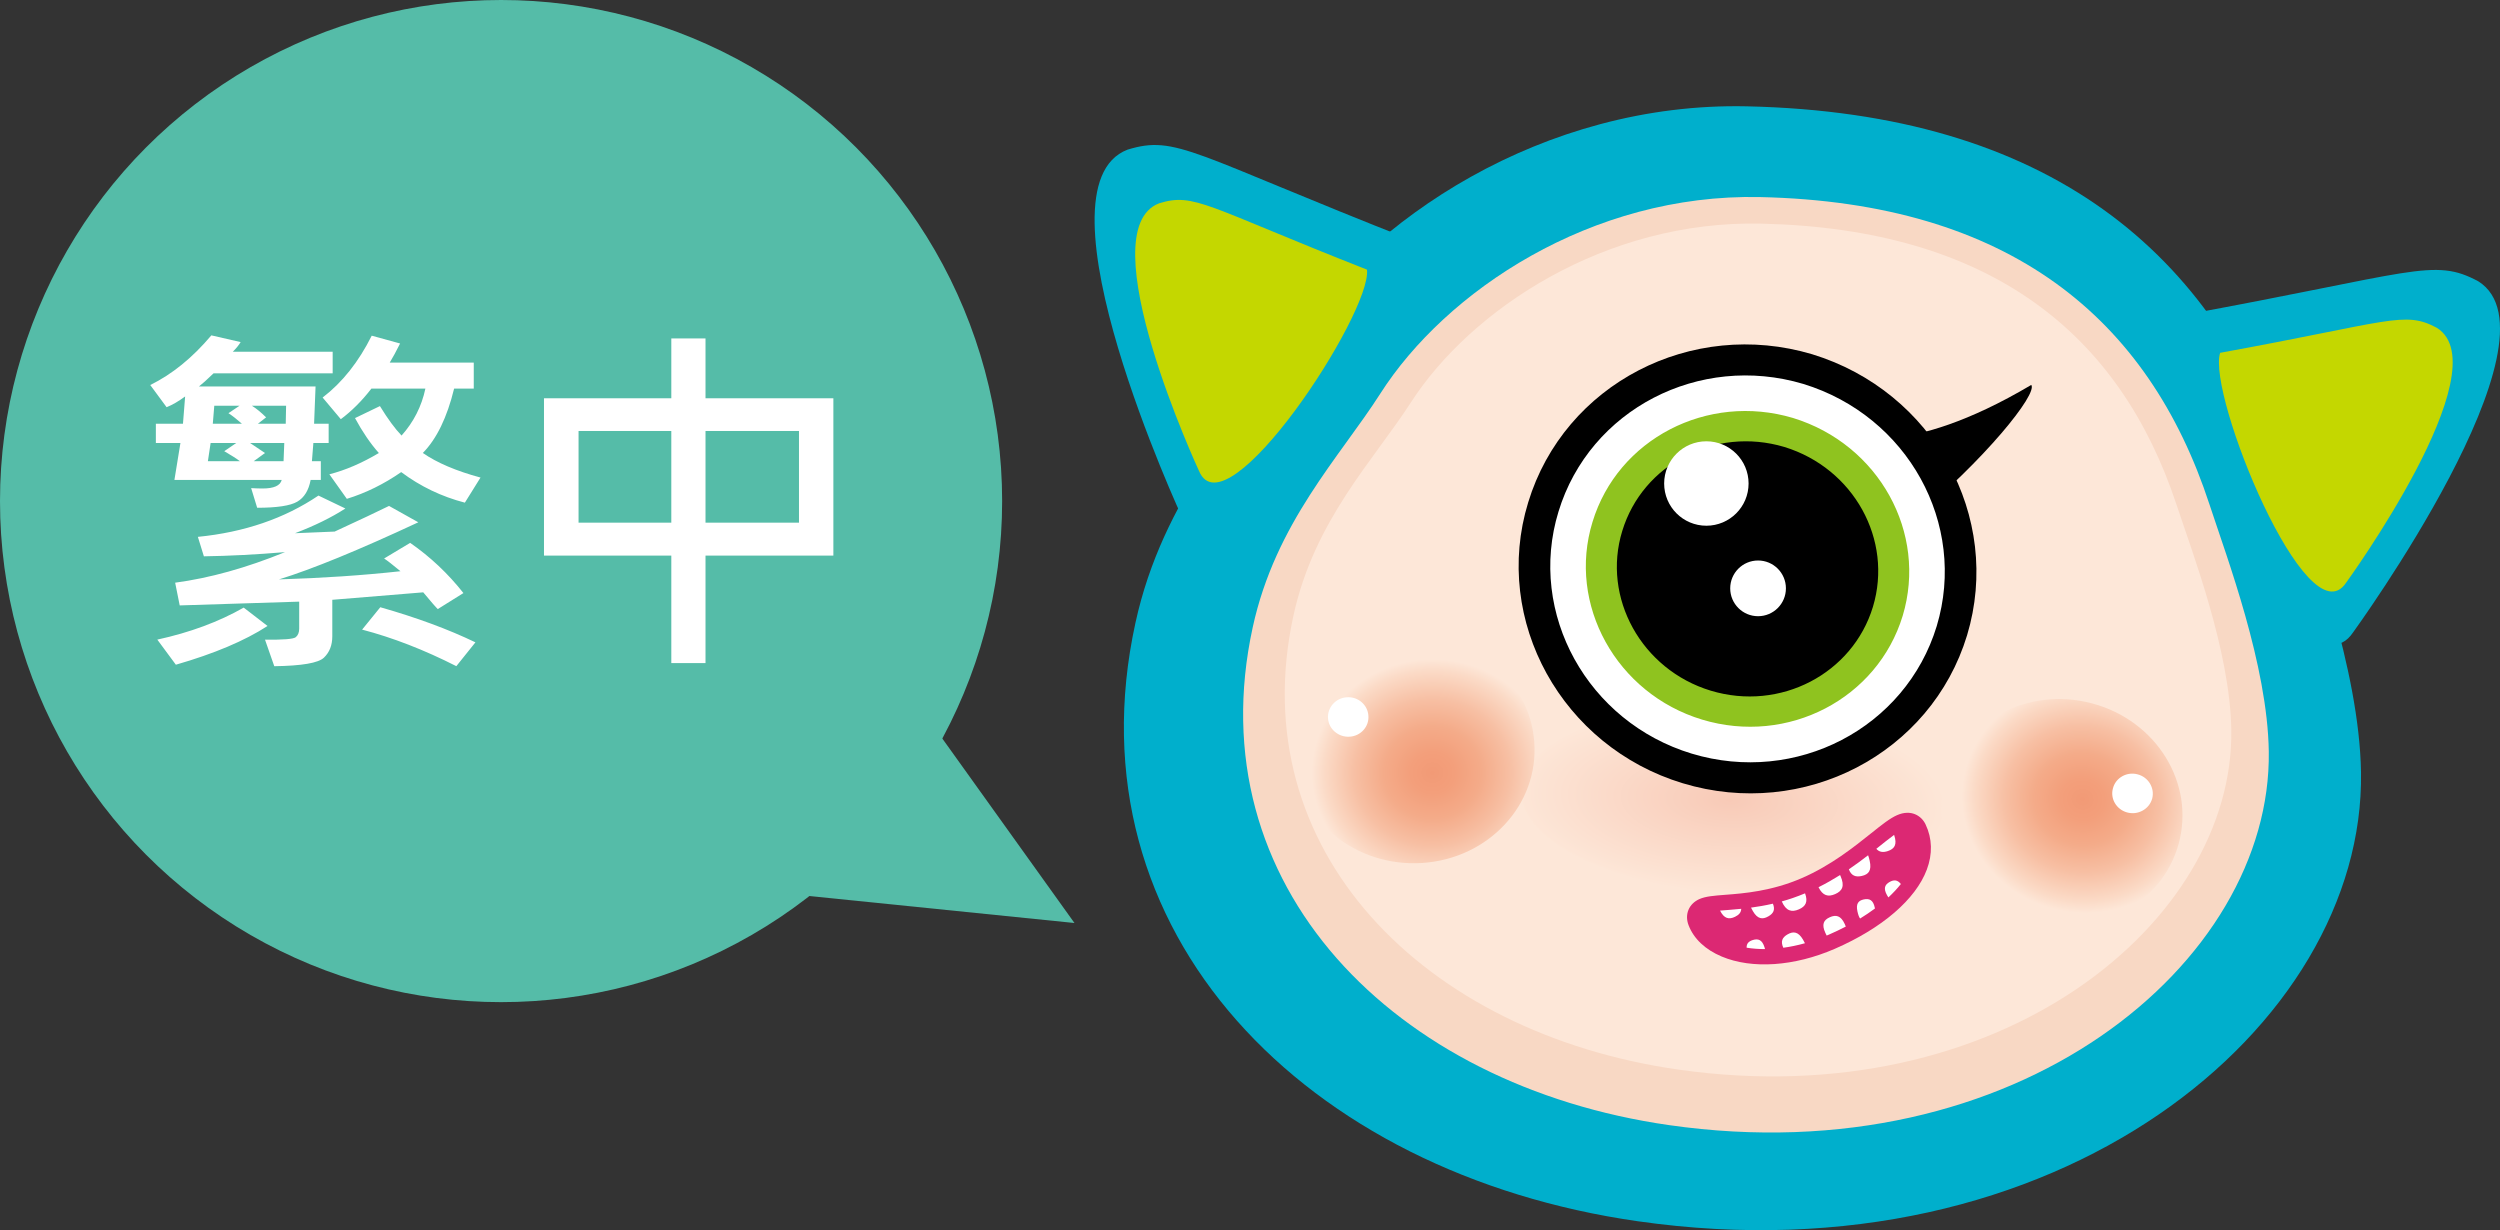 <?xml version="1.0" encoding="utf-8"?>
<!-- Generator: Adobe Illustrator 16.0.0, SVG Export Plug-In . SVG Version: 6.00 Build 0)  -->
<!DOCTYPE svg PUBLIC "-//W3C//DTD SVG 1.1//EN" "http://www.w3.org/Graphics/SVG/1.1/DTD/svg11.dtd">
<svg version="1.1" id="圖層_1" xmlns="http://www.w3.org/2000/svg" xmlns:xlink="http://www.w3.org/1999/xlink" x="0px" y="0px"
	 width="120.991px" height="59.537px" viewBox="0 0 120.991 59.537" enable-background="new 0 0 120.991 59.537"
	 xml:space="preserve">
<rect x="0" y="0" width="120.991" height="59.537" fill="#333333" stroke="none"/>
<g>
	<g>
		<path fill="#00AFCC" d="M110.801,23.035c1.034,3.132,3.385,9.333,3.464,14.354c0.185,12.283-14.662,24.635-35.009,21.714
			C63.205,56.802,51.673,45.151,54.95,30.151c1.321-6.073,5.086-9.91,7.442-13.587c3.791-5.92,12.291-11.636,22.161-11.418
			C99.099,5.47,107.233,12.178,110.801,23.035z"/>
		<g>
			<path fill="#00AFCC" d="M113.89,30.592c0,0,10.368-14.266,6.049-16.979c-2.178-1.167-3.075-0.407-14.445,1.664
				C104.612,18.039,111.306,34.485,113.89,30.592z"/>
			<path fill="#C4D700" d="M113.545,28.198c0,0,7.527-10.36,4.392-12.331c-1.581-0.848-2.231-0.297-10.491,1.208
				C106.807,19.081,111.667,31.025,113.545,28.198z"/>
		</g>
		<g>
			<path fill="#F8D8C4" d="M106.933,24.42c0.857,2.608,2.805,7.768,2.868,11.947c0.15,10.224-12.163,20.509-29.031,18.084
				c-13.308-1.91-22.864-11.604-20.143-24.09c1.098-5.056,4.22-8.25,6.175-11.312c3.146-4.929,10.192-9.688,18.377-9.511
				C97.238,9.804,103.98,15.387,106.933,24.42z"/>
			<path fill="#FDE7D8" d="M105.332,24.414c0.786,2.376,2.59,7.083,2.655,10.893c0.153,9.323-11.203,18.682-26.771,16.456
				c-12.282-1.759-21.113-10.604-18.614-21.986c1.007-4.605,3.887-7.516,5.682-10.304c2.902-4.492,9.397-8.822,16.958-8.65
				C96.368,11.078,102.595,16.167,105.332,24.414z"/>
		</g>
		<path fill="#00AFCC" d="M57.224,25.07c0,0-7.416-16.001-2.654-17.828c2.362-0.724,3.094,0.193,13.851,4.421
			C68.754,14.544,59.009,29.388,57.224,25.07z"/>
		<path fill="#C4D700" d="M58.025,22.786c0,0-5.386-11.619-1.927-12.947c1.716-0.527,2.248,0.139,10.059,3.211
			C66.398,15.143,59.322,25.922,58.025,22.786z"/>
		
			<radialGradient id="SVGID_1_" cx="350.022" cy="1739.821" r="12.916" gradientTransform="matrix(0.815 0.033 -0.007 0.35 -189.395 -581.761)" gradientUnits="userSpaceOnUse">
			<stop  offset="0" style="stop-color:#F8CAB7"/>
			<stop  offset="1" style="stop-color:#FDE7D8"/>
		</radialGradient>
		<path fill="url(#SVGID_1_)" d="M94.659,39.126c-0.045,2.494-4.792,4.328-10.603,4.09c-5.821-0.234-10.491-2.45-10.442-4.95
			c0.042-2.495,4.793-4.329,10.61-4.09C90.035,34.408,94.706,36.627,94.659,39.126z"/>
		<g>
			
				<radialGradient id="SVGID_2_" cx="2057.857" cy="1698.228" r="15.659" gradientTransform="matrix(0.361 0.096 -0.093 0.338 -484.161 -732.868)" gradientUnits="userSpaceOnUse">
				<stop  offset="0" style="stop-color:#F29A76"/>
				<stop  offset="0.183" style="stop-color:#F39F7B"/>
				<stop  offset="0.403" style="stop-color:#F4AB89"/>
				<stop  offset="0.642" style="stop-color:#F7BFA3"/>
				<stop  offset="0.893" style="stop-color:#FBDAC6"/>
				<stop  offset="1" style="stop-color:#FDE7D8"/>
			</radialGradient>
			<path fill="url(#SVGID_2_)" d="M105.437,40.844c-0.807,2.926-3.985,4.625-7.109,3.796c-3.122-0.828-4.998-3.874-4.188-6.805
				c0.803-2.924,3.989-4.624,7.111-3.793C104.369,34.871,106.247,37.918,105.437,40.844z"/>
			<path fill="#FFFFFF" d="M104.158,38.65c-0.141,0.511-0.687,0.812-1.206,0.671c-0.523-0.139-0.837-0.666-0.692-1.174
				c0.134-0.511,0.676-0.813,1.195-0.671C103.979,37.612,104.292,38.144,104.158,38.65z"/>
		</g>
		<g>
			
				<radialGradient id="SVGID_3_" cx="2190.906" cy="1676.551" r="15.659" gradientTransform="matrix(-0.372 0.025 0.026 0.35 840.75 -604.168)" gradientUnits="userSpaceOnUse">
				<stop  offset="0" style="stop-color:#F29A76"/>
				<stop  offset="0.183" style="stop-color:#F39F7B"/>
				<stop  offset="0.403" style="stop-color:#F4AB89"/>
				<stop  offset="0.642" style="stop-color:#F7BFA3"/>
				<stop  offset="0.893" style="stop-color:#FBDAC6"/>
				<stop  offset="1" style="stop-color:#FDE7D8"/>
			</radialGradient>
			<path fill="url(#SVGID_3_)" d="M62.587,36.667c0.231,3.026,3.017,5.307,6.242,5.098c3.225-0.209,5.657-2.836,5.424-5.868
				c-0.221-3.023-3.023-5.306-6.242-5.095C64.79,31.012,62.358,33.64,62.587,36.667z"/>
			<path fill="#FFFFFF" d="M64.271,34.763c0.033,0.529,0.516,0.929,1.051,0.89c0.538-0.035,0.946-0.492,0.903-1.018
				c-0.033-0.527-0.504-0.928-1.042-0.89C64.644,33.777,64.234,34.241,64.271,34.763z"/>
		</g>
		<g>
			<path d="M89.434,21.018c0,0,2.715,1.261,8.872-2.389c0.321,0.431-2.261,3.646-5.816,6.571
				C92.545,25.304,89.434,21.018,89.434,21.018z"/>
			<path stroke="#000000" stroke-width="1.997" d="M94.243,30.458c-1.578,5.188-7.166,8.112-12.514,6.493
				c-5.324-1.612-8.407-7.166-6.815-12.345c1.583-5.2,7.182-8.089,12.5-6.506C92.766,19.74,95.81,25.26,94.243,30.458z"/>
			<path fill="#8FC31F" stroke="#FFFFFF" stroke-width="1.721" d="M92.907,30.052c-1.36,4.47-6.175,6.99-10.784,5.597
				c-4.588-1.391-7.245-6.175-5.874-10.639c1.365-4.481,6.189-6.971,10.773-5.606C91.633,20.816,94.256,25.575,92.907,30.052z"/>
			<path stroke="#8FC31F" stroke-width="1.391" d="M91.309,29.569c-1.098,3.612-4.992,5.649-8.715,4.523
				c-3.71-1.124-5.856-4.991-4.748-8.598c1.104-3.622,5.001-5.633,8.706-4.53C90.279,22.104,92.4,25.95,91.309,29.569z"/>
			<circle fill="#FFFFFF" cx="85.084" cy="28.474" r="1.348"/>
			<circle fill="#FFFFFF" cx="82.582" cy="23.4" r="2.043"/>
		</g>
	</g>
	<g>
		<path fill="#DC2873" d="M91.818,39.448L91.818,39.448c-0.352,0.153-0.737,0.46-1.269,0.886c-0.819,0.654-1.939,1.552-3.345,2.162
			c-1.467,0.637-2.819,0.742-3.715,0.81c-0.542,0.042-0.935,0.072-1.237,0.203c-0.515,0.224-0.733,0.744-0.532,1.266
			c0.251,0.658,0.809,1.184,1.606,1.518c1.468,0.617,3.511,0.477,5.467-0.372c2.291-0.995,3.917-2.393,4.458-3.835
			c0.283-0.753,0.264-1.508-0.058-2.183C92.989,39.469,92.483,39.16,91.818,39.448z"/>
		<g>
			<path fill="#FFFFFF" d="M84.269,43.983c-0.394,0.041-0.74,0.063-1.024,0.087c0.196,0.394,0.433,0.441,0.727,0.298
				C84.159,44.277,84.265,44.159,84.269,43.983z M86.507,45.223c-0.252,0.147-0.343,0.334-0.201,0.645
				c0.336-0.046,0.686-0.118,1.047-0.219c-0.026-0.052-0.054-0.109-0.093-0.173C87.033,45.087,86.792,45.057,86.507,45.223z
				 M87.06,44.009c0.326-0.141,0.451-0.36,0.298-0.775c-0.387,0.162-0.765,0.291-1.126,0.392
				C86.439,44.094,86.71,44.161,87.06,44.009z M85.802,43.735c-0.375,0.087-0.73,0.146-1.059,0.191
				c0.025,0.052,0.054,0.108,0.091,0.17c0.225,0.388,0.468,0.417,0.752,0.25C85.831,44.206,85.921,44.026,85.802,43.735z
				 M84.83,45.494c-0.197,0.062-0.306,0.168-0.3,0.371c0.278,0.045,0.576,0.068,0.891,0.068c-0.007-0.029-0.017-0.06-0.026-0.091
				C85.283,45.483,85.092,45.413,84.83,45.494z M90.203,43.528c-0.269,0.057-0.388,0.209-0.311,0.575
				c0.039,0.177,0.079,0.285,0.131,0.35c0.253-0.157,0.495-0.318,0.718-0.485c-0.002-0.015-0.004-0.028-0.009-0.043
				C90.656,43.559,90.472,43.471,90.203,43.528z M88.554,44.392c-0.301,0.136-0.401,0.344-0.215,0.753
				c0.022,0.05,0.045,0.093,0.065,0.133c0.032-0.013,0.062-0.024,0.093-0.039c0.289-0.125,0.566-0.258,0.833-0.396
				c-0.015-0.04-0.032-0.08-0.052-0.125C89.092,44.311,88.854,44.256,88.554,44.392z M90.807,41.079
				c0.143,0.166,0.328,0.185,0.557,0.11c0.33-0.111,0.458-0.317,0.309-0.767c-0.002-0.006-0.004-0.009-0.006-0.015
				C91.425,40.581,91.14,40.814,90.807,41.079z M91.452,42.683c-0.239,0.134-0.308,0.314-0.127,0.641
				c0.022,0.04,0.043,0.076,0.066,0.108c0.227-0.212,0.431-0.429,0.604-0.648C91.834,42.575,91.658,42.569,91.452,42.683z
				 M88.01,42.938c0.205,0.419,0.47,0.479,0.804,0.333c0.351-0.152,0.471-0.391,0.263-0.869c-0.008-0.02-0.016-0.035-0.023-0.053
				C88.728,42.553,88.381,42.752,88.01,42.938z M90.101,42.394c0.34-0.075,0.488-0.268,0.386-0.73
				c-0.024-0.112-0.05-0.201-0.078-0.272c-0.283,0.219-0.593,0.45-0.932,0.68C89.597,42.386,89.81,42.459,90.101,42.394z"/>
		</g>
	</g>
</g>
<g>
	<circle fill="#55BCA8" cx="24.25" cy="24.25" r="24.25"/>
	<polygon fill="#55BCA8" points="37,43.144 52,44.67 44.5,34.2 	"/>
</g>
<g>
	<path fill="#FFFFFF" d="M16.099,18.069h-5.765c-0.323,0.311-0.558,0.522-0.705,0.634h5.643l-0.071,1.804h0.705v0.933h-0.74
		l-0.07,0.88h0.431v0.907h-0.493c-0.094,0.504-0.31,0.855-0.647,1.052s-0.984,0.295-1.941,0.295l-0.291-0.951
		c0.206,0.012,0.39,0.018,0.555,0.018c0.546,0,0.854-0.138,0.924-0.414H8.441l0.291-1.787H7.543v-0.933h1.312l0.105-1.32
		c-0.317,0.235-0.616,0.408-0.897,0.52l-0.792-1.074c1.056-0.517,2.042-1.317,2.958-2.403l1.417,0.326
		c-0.083,0.141-0.208,0.296-0.379,0.467h4.833V18.069z M12.948,30.295c-1.104,0.716-2.583,1.341-4.437,1.875l-0.898-1.215
		c1.584-0.346,2.978-0.862,4.181-1.549L12.948,30.295z M22.428,28.702l-1.241,0.775c-0.094-0.088-0.329-0.358-0.704-0.81
		l-4.401,0.361v1.77c0,0.428-0.135,0.771-0.405,1.03s-1.071,0.396-2.403,0.414l-0.449-1.285c0.88,0.012,1.376-0.028,1.488-0.119
		c0.111-0.091,0.167-0.23,0.167-0.418v-1.303L8.697,29.3l-0.22-1.1c1.672-0.223,3.444-0.716,5.316-1.479
		c-1.402,0.118-2.711,0.185-3.926,0.203l-0.291-0.942c2.248-0.223,4.193-0.889,5.836-1.998l1.303,0.625
		c-0.681,0.44-1.494,0.839-2.438,1.197l1.919-0.08c1.22-0.563,2.098-0.977,2.632-1.241l1.417,0.792
		c-2.893,1.35-5.141,2.271-6.743,2.764c2.095-0.064,4.055-0.196,5.88-0.396c-0.381-0.317-0.646-0.522-0.792-0.616l1.259-0.757
		C20.823,26.947,21.683,27.757,22.428,28.702z M11.61,22.32c-0.152-0.117-0.405-0.279-0.757-0.484l0.581-0.396h-1.241l-0.132,0.88
		H11.61z M11.707,20.507c-0.229-0.205-0.446-0.375-0.651-0.51l0.537-0.361h-1.223l-0.071,0.871H11.707z M13.758,21.44h-1.655
		c0.182,0.118,0.422,0.279,0.722,0.484l-0.545,0.396h1.443L13.758,21.44z M13.846,19.636h-1.655
		c0.217,0.135,0.446,0.323,0.687,0.563l-0.396,0.308h1.347L13.846,19.636z M23.255,23.112l-0.757,1.215
		c-1.127-0.293-2.154-0.786-3.081-1.479c-0.839,0.581-1.716,1.013-2.632,1.294l-0.845-1.188c0.78-0.2,1.578-0.543,2.394-1.03
		c-0.411-0.464-0.795-1.027-1.153-1.69l1.206-0.581c0.381,0.622,0.73,1.097,1.047,1.426c0.587-0.657,0.971-1.414,1.153-2.271h-2.614
		c-0.452,0.587-0.945,1.08-1.479,1.479l-0.88-1.048c0.951-0.728,1.743-1.725,2.376-2.993l1.373,0.378
		c-0.188,0.376-0.355,0.684-0.501,0.924h4.066v1.259h-0.951c-0.34,1.396-0.845,2.436-1.514,3.116
		C21.152,22.399,22.082,22.795,23.255,23.112z M23.009,31.087l-0.924,1.153c-1.561-0.792-3.081-1.382-4.56-1.769l0.88-1.083
		C20.16,29.887,21.694,30.454,23.009,31.087z"/>
	<path fill="#FFFFFF" d="M40.332,26.889h-6.188v5.202h-1.655v-5.202h-6.162v-7.614h6.162v-2.896h1.655v2.896h6.188V26.889z
		 M32.489,25.295v-4.437H28v4.437H32.489z M38.668,25.295v-4.437h-4.524v4.437H38.668z"/>
</g>
</svg>
